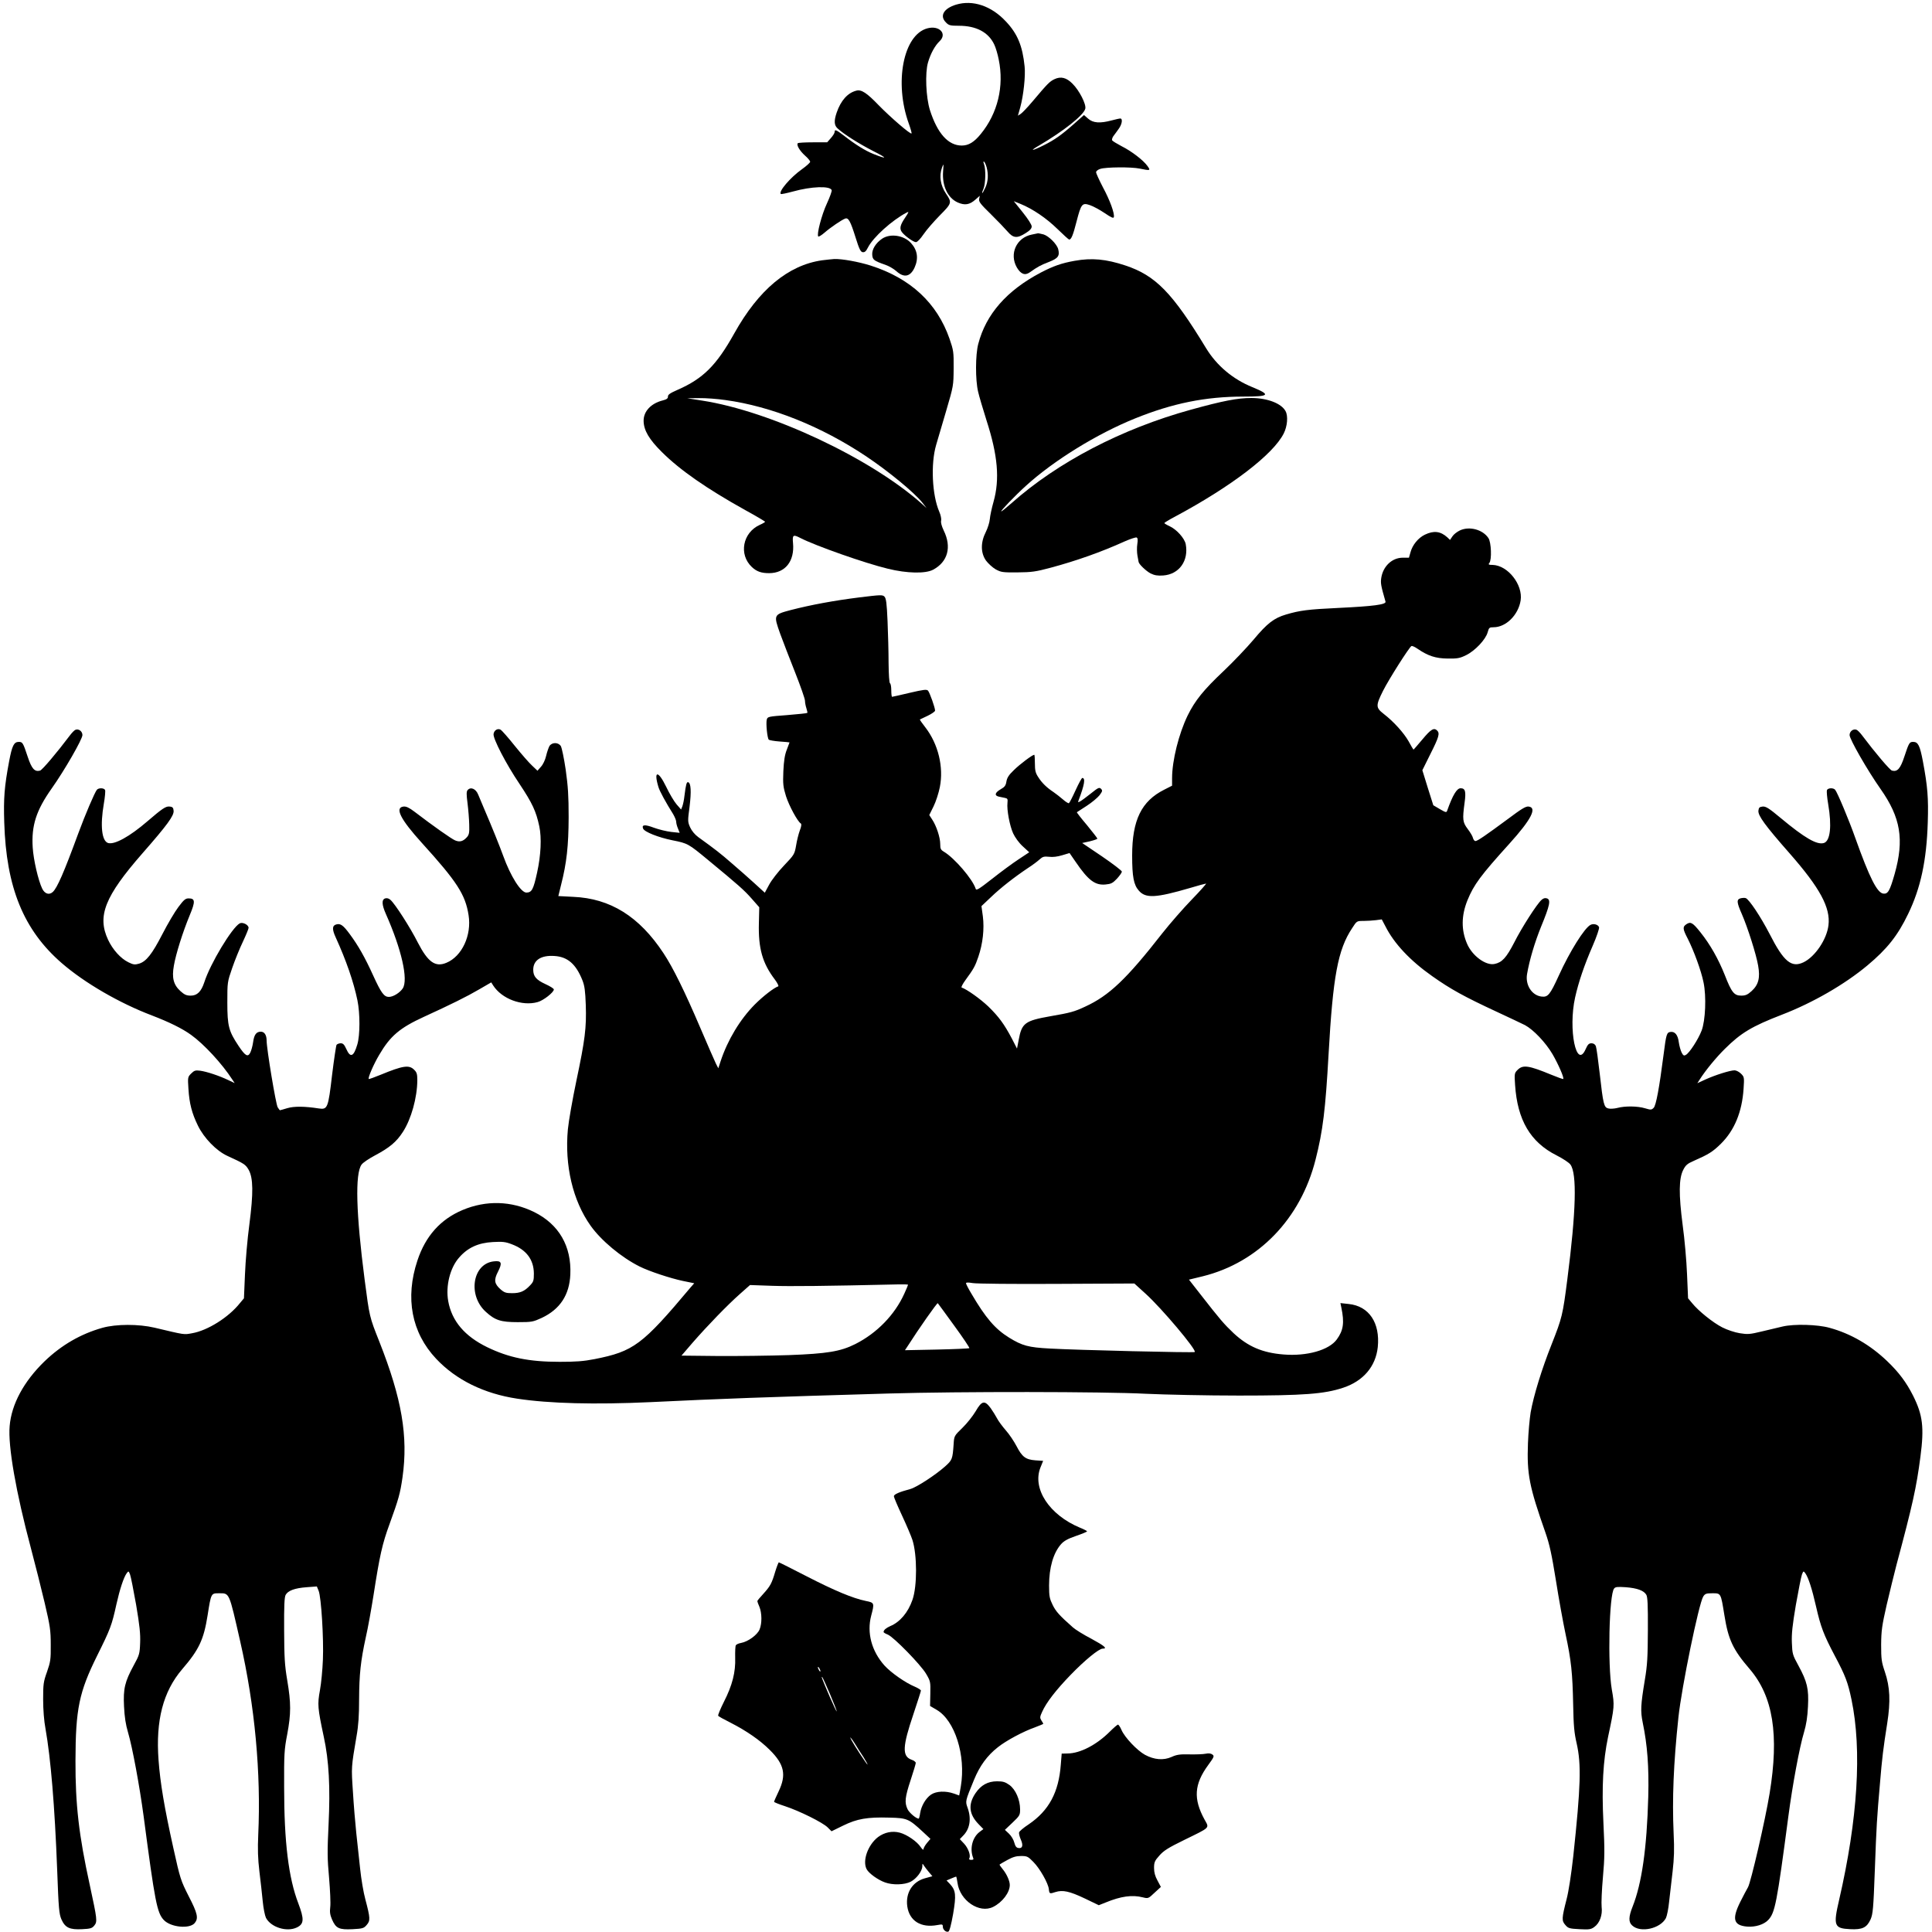 <?xml version="1.0" encoding="UTF-8" standalone="yes"?>
<svg version="1.0" xmlns="http://www.w3.org/2000/svg" width="1500" height="1500" viewBox="0 0 1500 1500" preserveAspectRatio="xMidYMid meet">
  <g transform="translate(0,1500) scale(0.1,-0.1)" fill="#000000" stroke="none">
    <path d="M7423 14964 c-97 -30 -130 -88 -78 -139 21 -22 33 -25 100 -25 134 0
229 -50 274 -145 11 -22 27 -75 35 -117 43 -208 -8 -418 -139 -578 -52 -64
-95 -90 -148 -90 -105 0 -189 94 -247 275 -31 99 -39 288 -15 370 20 69 54
131 90 165 61 58 -2 125 -95 100 -187 -50 -259 -422 -144 -740 14 -39 24 -74
21 -76 -8 -9 -162 124 -254 218 -94 98 -136 125 -175 114 -67 -17 -120 -77
-152 -170 -22 -64 -20 -99 7 -123 47 -44 166 -119 277 -176 112 -56 112 -67 0
-22 -62 25 -138 72 -224 139 -64 49 -76 54 -76 31 0 -8 -13 -29 -29 -47 l-29
-33 -110 0 c-61 0 -114 -3 -118 -7 -12 -13 14 -58 56 -96 22 -19 40 -41 40
-48 0 -7 -29 -33 -64 -58 -90 -64 -183 -173 -164 -192 3 -3 46 6 94 19 144 40
288 45 301 11 3 -7 -14 -54 -37 -104 -41 -88 -81 -242 -67 -256 3 -4 26 10 49
30 47 41 133 99 160 109 25 9 41 -20 81 -148 28 -90 39 -111 55 -113 16 -2 26
7 41 37 41 80 187 211 299 270 21 11 20 7 -12 -41 -38 -56 -44 -84 -23 -111
22 -29 89 -77 108 -77 11 0 34 24 60 62 23 34 80 99 126 146 93 94 95 99 48
168 -44 65 -55 138 -31 204 13 33 13 32 8 -31 -8 -113 36 -206 114 -241 55
-24 92 -18 138 23 l33 29 -5 -25 c-4 -21 11 -40 90 -117 52 -51 110 -112 130
-135 45 -53 75 -55 141 -13 34 21 47 36 47 52 0 14 -29 59 -70 110 l-69 86 52
-21 c95 -39 200 -110 286 -194 47 -46 88 -83 92 -83 16 0 30 33 57 139 36 140
44 149 105 128 24 -8 76 -36 113 -61 53 -36 70 -43 72 -31 6 29 -30 129 -85
231 -29 56 -53 108 -53 117 0 9 14 20 33 26 43 14 239 16 306 2 82 -17 86 -16
60 20 -31 44 -123 115 -201 154 -36 19 -69 39 -73 45 -4 6 1 21 9 33 9 12 28
37 41 56 27 36 33 81 13 81 -7 0 -38 -7 -68 -15 -90 -24 -144 -20 -182 14
l-32 28 -80 -71 c-95 -84 -149 -122 -231 -163 -96 -48 -117 -48 -35 -1 187
110 344 234 356 284 9 34 -47 143 -99 194 -47 48 -91 59 -141 35 -37 -18 -52
-33 -170 -173 -38 -45 -79 -88 -91 -96 l-22 -14 18 64 c25 90 42 246 34 318
-16 159 -55 254 -145 349 -113 122 -258 170 -387 131z m237 -1262 c15 -56 12
-112 -10 -159 -23 -51 -35 -58 -14 -8 16 39 19 151 4 190 -6 16 -6 24 0 20 5
-3 14 -22 20 -43z"/>
    <path d="M8012 13179 c-120 -23 -178 -150 -117 -256 31 -52 63 -64 101 -37 62
44 83 55 147 80 72 28 86 47 73 99 -10 40 -74 103 -114 115 -21 5 -39 9 -42 9
-3 -1 -24 -5 -48 -10z"/>
    <path d="M6849 13147 c-49 -33 -81 -84 -77 -126 3 -38 13 -46 102 -77 27 -9
66 -32 86 -50 59 -53 108 -43 141 29 32 71 22 136 -29 191 -56 60 -160 75
-223 33z"/>
    <path d="M6382 12979 c-263 -38 -492 -228 -682 -569 -138 -247 -241 -350 -440
-437 -57 -25 -75 -37 -74 -52 0 -15 -10 -22 -41 -30 -91 -23 -149 -85 -148
-159 1 -73 42 -143 142 -242 142 -141 348 -284 648 -451 84 -46 153 -87 153
-90 0 -3 -18 -14 -41 -24 -133 -60 -165 -230 -62 -327 37 -35 73 -48 134 -48
125 0 199 92 186 233 -6 64 1 69 55 41 118 -61 504 -197 683 -240 147 -36 291
-39 350 -7 114 61 145 176 82 304 -16 34 -24 63 -20 77 3 12 -3 43 -15 70 -55
128 -67 369 -24 517 11 39 46 158 78 265 57 194 57 196 58 330 1 128 -1 140
-32 230 -97 278 -303 469 -612 568 -95 30 -223 53 -283 51 -18 -1 -60 -6 -95
-10z m-750 -1085 c357 -49 744 -204 1093 -437 176 -118 372 -280 434 -357 l35
-45 -34 31 c-398 356 -1177 722 -1710 804 l-115 18 92 1 c51 1 143 -6 205 -15z"/>
    <path d="M8343 12975 c-101 -18 -166 -41 -262 -91 -264 -139 -426 -323 -486
-555 -22 -83 -23 -278 -1 -370 8 -36 38 -136 65 -222 88 -272 104 -457 55
-632 -14 -49 -27 -110 -29 -135 -2 -25 -16 -70 -31 -100 -41 -80 -41 -162 1
-222 17 -23 51 -54 75 -68 42 -23 54 -25 170 -24 110 1 141 5 260 37 197 53
390 121 573 204 43 19 84 32 91 30 10 -4 11 -18 6 -52 -4 -25 -3 -65 1 -88 4
-23 8 -45 9 -49 1 -17 57 -71 93 -90 31 -15 54 -19 98 -16 124 9 199 114 175
243 -9 46 -71 115 -126 140 -22 10 -40 21 -40 24 0 3 37 26 83 50 435 233 762
482 844 646 28 55 35 135 14 173 -32 60 -141 102 -266 102 -107 0 -220 -22
-470 -91 -536 -148 -1033 -407 -1391 -725 -40 -35 -75 -64 -80 -64 -10 0 108
123 191 198 215 196 552 404 847 523 292 118 547 170 843 170 202 0 215 13 69
73 -151 61 -277 167 -359 301 -263 433 -393 566 -628 644 -151 50 -261 60
-394 36z"/>
    <path d="M11335 10882 c-23 -11 -49 -31 -59 -47 l-18 -27 -21 20 c-53 48 -105
54 -174 21 -52 -25 -97 -80 -112 -137 l-12 -42 -48 0 c-83 0 -153 -66 -167
-157 -6 -42 -3 -58 33 -184 7 -23 -95 -36 -367 -49 -233 -11 -297 -19 -405
-51 -95 -28 -147 -69 -253 -196 -50 -59 -153 -168 -230 -241 -158 -149 -224
-231 -281 -347 -69 -142 -121 -350 -121 -487 l0 -58 -61 -31 c-177 -89 -249
-236 -249 -511 0 -165 12 -228 52 -273 53 -61 131 -57 398 21 63 19 119 34
124 34 4 0 -45 -56 -111 -124 -66 -68 -169 -186 -229 -262 -278 -356 -413
-484 -598 -569 -85 -40 -115 -48 -271 -75 -198 -35 -222 -53 -246 -184 l-13
-67 -40 78 c-60 113 -101 169 -183 249 -62 59 -166 133 -207 147 -5 2 8 28 30
58 63 86 75 107 100 181 35 103 47 216 35 313 l-11 80 73 69 c76 73 181 155
287 226 36 23 77 54 92 68 23 21 34 24 73 20 29 -4 66 1 102 12 l57 17 49 -71
c97 -142 150 -181 231 -173 42 4 55 10 88 45 21 23 38 47 38 55 0 7 -69 60
-154 118 l-154 104 59 13 c32 8 59 17 59 21 0 4 -37 51 -81 105 -45 53 -80 98
-78 100 2 1 37 24 77 50 40 26 84 63 99 82 23 31 24 37 11 50 -13 13 -22 9
-79 -37 -35 -28 -73 -56 -83 -61 -16 -9 -18 -8 -12 8 46 121 55 174 29 174 -5
0 -28 -43 -52 -95 -24 -53 -47 -98 -52 -101 -4 -2 -25 10 -46 29 -21 18 -54
44 -73 57 -53 35 -90 71 -118 115 -22 33 -27 52 -27 108 0 37 -2 67 -5 67 -14
0 -113 -74 -158 -119 -39 -37 -53 -59 -58 -88 -5 -32 -13 -43 -45 -61 -45 -26
-50 -49 -14 -57 14 -3 35 -7 48 -10 20 -4 22 -9 19 -39 -6 -53 17 -176 44
-236 15 -32 45 -74 75 -101 l50 -46 -83 -55 c-46 -30 -138 -98 -205 -151 -105
-82 -123 -93 -128 -77 -23 74 -165 239 -246 287 -25 15 -29 23 -29 60 0 51
-30 142 -63 191 l-22 34 33 67 c18 36 40 104 49 150 31 156 -13 335 -112 463
-26 33 -45 61 -43 62 2 1 29 14 61 29 31 15 57 33 57 40 0 23 -42 141 -55 155
-10 11 -35 8 -142 -17 -72 -17 -133 -31 -137 -31 -3 0 -6 22 -6 49 0 28 -4 53
-10 56 -6 4 -10 68 -11 158 0 84 -4 230 -8 325 -6 140 -11 176 -24 190 -15 15
-30 14 -194 -6 -199 -25 -377 -58 -532 -98 -136 -36 -136 -37 -83 -186 23 -62
75 -198 117 -303 41 -104 75 -201 75 -216 0 -14 5 -40 11 -58 6 -18 9 -34 7
-36 -3 -3 -73 -10 -157 -17 -147 -11 -152 -12 -158 -36 -7 -30 4 -143 16 -155
4 -4 43 -11 85 -14 42 -3 76 -6 76 -7 0 -1 -10 -26 -21 -56 -16 -40 -23 -85
-27 -167 -4 -101 -2 -121 21 -196 24 -74 89 -195 115 -211 6 -4 4 -23 -8 -53
-10 -27 -23 -79 -29 -117 -12 -68 -14 -72 -94 -156 -45 -47 -97 -114 -115
-148 l-34 -63 -80 73 c-44 40 -124 111 -177 156 -87 76 -127 107 -260 203 -27
20 -50 48 -63 76 -19 43 -19 49 -4 161 14 116 11 182 -11 189 -12 4 -18 -18
-29 -107 -3 -30 -11 -66 -16 -80 l-10 -25 -35 40 c-19 22 -56 84 -81 137 -62
128 -99 127 -60 -2 9 -32 59 -123 115 -212 12 -21 23 -47 23 -58 0 -11 6 -35
14 -53 l13 -33 -66 7 c-36 4 -97 19 -135 33 -69 26 -95 24 -83 -7 10 -26 119
-69 228 -91 120 -24 123 -26 279 -155 235 -194 279 -233 336 -298 l59 -67 -3
-125 c-5 -195 28 -310 124 -436 20 -27 32 -51 26 -53 -33 -11 -117 -76 -182
-141 -114 -115 -211 -276 -265 -440 l-18 -55 -19 37 c-10 20 -65 147 -123 282
-118 276 -210 464 -284 575 -188 285 -413 425 -701 437 l-115 6 21 86 c44 172
58 304 59 526 0 169 -5 241 -23 370 -13 88 -30 170 -38 183 -20 30 -68 30 -88
0 -7 -13 -19 -47 -26 -77 -7 -31 -24 -67 -40 -84 l-27 -31 -42 40 c-23 21 -83
90 -134 153 -50 63 -100 119 -109 125 -23 14 -52 -3 -56 -33 -5 -35 96 -231
202 -388 99 -149 128 -211 153 -328 19 -89 13 -224 -17 -360 -29 -132 -41
-154 -83 -155 -43 0 -123 127 -180 285 -26 72 -87 224 -152 375 -20 47 -39 92
-42 100 -18 46 -59 64 -83 35 -9 -11 -9 -34 0 -102 6 -48 12 -122 13 -164 2
-65 -1 -80 -18 -99 -29 -32 -55 -40 -91 -25 -29 12 -168 110 -316 223 -42 32
-65 42 -85 40 -70 -8 -24 -99 142 -282 273 -301 338 -401 363 -561 25 -156
-51 -320 -172 -370 -86 -36 -143 4 -222 157 -59 117 -176 299 -212 331 -13 12
-28 16 -41 12 -29 -9 -27 -49 5 -121 122 -275 175 -510 131 -578 -23 -34 -74
-66 -108 -66 -37 0 -60 31 -122 167 -64 141 -116 232 -181 320 -50 68 -72 85
-104 76 -33 -8 -35 -37 -6 -100 82 -180 139 -345 169 -489 21 -102 21 -272 -1
-344 -28 -95 -54 -105 -85 -35 -16 35 -25 45 -44 45 -13 0 -27 -6 -32 -12 -4
-7 -20 -114 -35 -236 -30 -257 -35 -268 -103 -258 -109 17 -192 18 -245 2 -29
-9 -55 -16 -57 -16 -1 0 -9 10 -17 23 -14 21 -86 454 -86 518 0 43 -17 69 -45
69 -35 0 -52 -23 -60 -82 -4 -29 -14 -65 -22 -81 -19 -37 -39 -25 -91 53 -76
114 -87 154 -87 335 0 160 0 160 38 270 21 61 58 152 83 204 24 51 44 100 44
107 0 24 -46 47 -69 35 -60 -33 -229 -313 -275 -458 -24 -72 -55 -103 -105
-103 -33 0 -49 7 -80 35 -54 49 -68 103 -51 198 15 89 69 261 123 391 45 108
43 131 -9 131 -24 0 -37 -11 -79 -67 -28 -37 -84 -132 -124 -210 -80 -155
-125 -213 -182 -230 -32 -9 -44 -8 -82 11 -60 29 -122 98 -158 175 -86 184
-25 337 267 671 193 220 245 292 242 330 -2 24 -8 31 -31 33 -29 4 -58 -16
-172 -114 -138 -119 -256 -184 -306 -169 -49 16 -62 135 -33 304 9 51 13 99
10 107 -7 17 -50 19 -64 2 -17 -21 -91 -194 -144 -338 -112 -305 -164 -424
-198 -455 -28 -26 -62 -15 -82 25 -31 64 -68 224 -74 320 -11 170 27 288 147
458 100 141 239 383 239 415 0 29 -29 51 -54 41 -8 -3 -27 -22 -42 -42 -104
-138 -216 -270 -233 -275 -42 -11 -65 14 -96 108 -36 109 -40 115 -69 115 -38
0 -52 -29 -75 -150 -37 -197 -44 -286 -38 -475 15 -505 150 -836 447 -1093
178 -154 447 -310 700 -406 135 -52 235 -101 304 -151 99 -71 240 -223 320
-347 l18 -27 -49 23 c-68 33 -167 66 -218 73 -38 5 -47 2 -71 -22 -26 -26 -27
-29 -21 -118 7 -115 27 -191 74 -287 47 -96 143 -195 228 -234 131 -60 142
-67 166 -109 35 -64 37 -177 5 -424 -15 -110 -30 -285 -34 -387 l-8 -186 -31
-37 c-88 -111 -251 -213 -371 -234 -66 -12 -52 -14 -292 43 -123 29 -298 29
-405 -1 -167 -47 -317 -133 -449 -260 -161 -156 -257 -333 -271 -503 -14 -154
49 -514 165 -948 33 -124 81 -315 107 -425 42 -179 47 -213 47 -325 1 -114 -2
-132 -29 -210 -28 -78 -30 -96 -30 -215 0 -78 7 -168 18 -225 41 -231 72 -600
91 -1100 11 -301 15 -340 33 -382 29 -65 64 -81 161 -76 64 3 77 7 94 28 25
31 23 46 -35 315 -85 388 -112 625 -111 965 1 404 28 532 168 815 103 207 114
236 150 400 26 116 56 208 80 241 14 18 15 18 26 -11 6 -16 27 -122 47 -235
27 -160 34 -225 31 -295 -3 -85 -6 -95 -50 -175 -69 -127 -82 -181 -75 -319 4
-82 13 -141 31 -201 34 -115 89 -413 121 -650 88 -668 104 -751 157 -807 54
-57 201 -71 240 -23 30 37 22 75 -47 208 -62 123 -66 134 -120 378 -69 311
-101 501 -114 678 -23 308 35 533 184 707 131 152 167 230 197 419 27 172 27
170 88 170 83 0 77 13 165 -374 114 -500 162 -1021 140 -1501 -5 -112 -3 -184
9 -285 9 -74 21 -179 26 -233 5 -53 17 -111 25 -127 38 -73 161 -112 239 -75
57 27 59 64 12 188 -76 198 -110 476 -110 902 -1 256 1 291 24 410 30 161 30
242 0 420 -20 119 -23 177 -24 390 -1 191 2 255 12 273 19 33 70 52 162 59
l80 6 14 -34 c20 -49 40 -371 33 -535 -3 -77 -13 -183 -23 -237 -20 -109 -18
-137 30 -362 40 -184 51 -393 37 -680 -10 -206 -10 -265 4 -415 8 -96 13 -198
9 -226 -5 -40 -1 -62 14 -97 30 -69 55 -80 159 -75 79 4 88 7 110 33 29 33 28
53 -10 197 -15 54 -33 162 -41 240 -9 79 -22 204 -30 278 -8 75 -20 219 -26
320 -13 193 -13 188 28 430 15 83 20 162 20 285 1 197 12 299 52 483 17 73 43
220 60 327 48 309 68 399 125 554 70 193 82 236 100 361 45 319 -5 611 -180
1054 -77 194 -76 191 -114 481 -67 516 -75 823 -24 893 10 15 58 47 105 72
111 59 166 104 216 182 65 100 111 266 112 401 0 48 -4 62 -25 82 -39 39 -87
32 -259 -39 -49 -20 -90 -35 -93 -33 -8 8 37 113 81 187 86 147 159 209 346
295 210 96 337 159 429 213 l95 55 15 -24 c67 -104 224 -163 345 -129 45 12
126 76 126 98 0 7 -29 25 -64 41 -72 33 -96 60 -96 112 0 74 60 114 164 107
103 -6 168 -63 218 -189 17 -43 22 -82 26 -191 6 -177 -6 -272 -73 -589 -30
-143 -60 -313 -66 -377 -26 -281 38 -554 177 -749 82 -115 238 -245 380 -316
74 -37 237 -91 336 -112 l88 -18 -28 -32 c-376 -448 -443 -497 -746 -557 -86
-17 -147 -21 -271 -21 -238 0 -394 32 -563 114 -174 85 -274 202 -302 357 -21
118 14 259 85 339 67 77 149 114 262 120 74 4 97 2 146 -17 113 -42 171 -119
172 -227 0 -55 -3 -65 -30 -93 -43 -46 -77 -60 -139 -60 -47 0 -60 4 -90 30
-48 43 -53 72 -20 136 36 70 28 88 -32 81 -166 -18 -204 -264 -62 -392 72 -66
117 -80 248 -80 110 0 118 2 186 33 142 67 215 178 222 337 10 220 -89 390
-281 485 -177 87 -373 93 -557 15 -170 -72 -286 -201 -349 -391 -97 -291 -46
-560 145 -763 154 -164 371 -271 629 -310 248 -38 605 -47 1035 -27 557 27
889 39 1850 67 544 16 1670 15 1995 -2 149 -7 475 -14 725 -14 502 0 662 12
809 61 156 52 252 165 268 315 19 189 -68 319 -226 335 l-64 7 7 -34 c25 -119
16 -178 -35 -248 -60 -83 -232 -132 -414 -117 -163 13 -275 61 -387 165 -75
71 -105 106 -257 301 l-90 115 107 26 c432 107 760 446 876 906 57 223 77 390
101 818 34 605 72 812 183 979 36 56 36 56 88 56 28 0 72 3 97 6 l45 6 28 -53
c67 -134 193 -268 364 -388 143 -101 246 -158 500 -276 96 -44 195 -92 220
-104 65 -35 160 -134 214 -226 45 -78 91 -183 83 -192 -3 -2 -44 13 -93 33
-174 72 -220 79 -261 38 -25 -25 -26 -29 -20 -117 18 -273 119 -445 322 -547
49 -25 98 -57 108 -72 51 -70 44 -360 -24 -888 -36 -282 -41 -301 -123 -509
-75 -188 -139 -396 -162 -526 -8 -49 -18 -157 -21 -240 -9 -242 10 -336 136
-695 32 -92 48 -166 81 -370 22 -140 56 -328 75 -417 44 -205 54 -301 59 -548
3 -163 8 -218 27 -300 37 -163 32 -332 -26 -875 -16 -143 -36 -274 -52 -335
-38 -149 -39 -167 -10 -200 22 -26 31 -29 110 -33 75 -4 89 -2 115 17 42 30
65 93 57 156 -3 28 1 131 10 230 14 155 14 213 4 420 -14 284 -3 483 36 670
50 234 51 245 29 368 -33 191 -21 738 18 784 10 13 27 14 90 10 90 -7 141 -26
160 -59 10 -17 13 -82 12 -273 -1 -211 -4 -272 -24 -390 -32 -194 -34 -240
-16 -329 36 -174 49 -341 43 -576 -11 -401 -50 -673 -122 -854 -31 -78 -32
-119 -3 -145 63 -60 219 -25 262 57 8 16 20 74 25 128 6 54 18 160 27 234 12
104 14 172 8 295 -12 270 -1 542 37 900 25 237 159 887 193 940 14 22 24 25
71 25 67 0 65 3 93 -170 30 -189 66 -267 197 -419 181 -212 229 -509 154 -966
-34 -208 -146 -692 -168 -728 -10 -18 -38 -69 -60 -114 -66 -133 -52 -182 54
-191 64 -5 130 16 163 51 53 56 67 125 157 807 32 243 87 538 121 650 18 61
27 118 31 201 7 138 -6 192 -75 319 -44 80 -47 90 -50 175 -3 70 4 135 31 295
20 113 41 219 47 235 11 29 12 29 26 11 24 -34 52 -119 84 -260 36 -158 59
-218 145 -381 83 -156 102 -207 130 -341 82 -393 48 -929 -96 -1554 -47 -202
-39 -222 85 -228 95 -5 130 12 159 76 18 42 22 81 33 382 13 352 16 401 40
675 16 194 26 275 56 464 27 173 22 282 -18 401 -26 76 -29 98 -29 210 1 110
6 147 43 310 24 102 58 241 76 310 125 466 155 601 186 840 30 229 18 324 -57
474 -52 103 -110 181 -202 269 -131 125 -282 213 -447 258 -93 26 -275 31
-364 10 -30 -7 -102 -24 -160 -38 -95 -23 -111 -24 -173 -14 -38 6 -98 26
-135 45 -73 37 -187 129 -235 189 l-31 37 -8 187 c-4 102 -19 274 -34 382 -31
239 -30 362 5 429 18 36 33 48 79 68 118 52 149 71 213 134 105 104 164 246
176 427 6 89 5 92 -20 117 -14 14 -37 26 -50 26 -34 0 -149 -36 -226 -71 l-63
-29 18 28 c47 74 130 174 196 239 125 124 210 175 443 265 239 92 487 235 664
383 152 127 235 231 316 400 97 200 143 415 152 710 6 189 -1 278 -38 475 -23
121 -37 150 -75 150 -29 0 -33 -6 -69 -115 -31 -94 -54 -119 -96 -108 -17 5
-129 137 -233 275 -15 20 -34 39 -42 42 -25 10 -54 -12 -54 -41 0 -32 138
-273 240 -418 157 -223 185 -393 110 -660 -38 -133 -52 -157 -88 -153 -48 6
-107 122 -218 433 -48 136 -138 351 -156 373 -14 17 -57 15 -64 -3 -3 -8 1
-57 10 -109 29 -170 16 -285 -33 -301 -54 -17 -150 39 -336 194 -91 76 -115
91 -140 89 -25 -3 -30 -8 -33 -33 -3 -38 51 -113 242 -330 236 -269 319 -422
302 -559 -13 -109 -103 -243 -193 -287 -94 -45 -154 4 -263 218 -71 137 -159
269 -186 280 -8 3 -25 2 -39 -1 -34 -9 -32 -31 9 -124 45 -104 111 -311 126
-399 17 -95 3 -149 -51 -198 -31 -28 -47 -35 -80 -35 -55 0 -75 24 -128 160
-50 125 -113 237 -190 333 -59 74 -75 83 -107 62 -32 -21 -30 -37 10 -114 47
-93 104 -248 122 -338 23 -109 15 -297 -15 -375 -26 -68 -95 -174 -122 -188
-15 -9 -21 -5 -33 18 -8 16 -18 52 -22 80 -7 57 -30 85 -65 80 -29 -4 -33 -18
-53 -175 -34 -264 -59 -396 -77 -414 -17 -17 -22 -17 -66 -4 -58 18 -157 19
-216 3 -24 -6 -55 -8 -70 -4 -34 8 -40 31 -67 271 -12 105 -25 200 -30 213 -6
14 -18 22 -34 22 -20 0 -29 -9 -45 -45 -72 -164 -137 153 -82 401 27 120 70
248 137 402 30 69 52 134 49 143 -7 21 -43 31 -67 18 -47 -25 -160 -205 -245
-392 -70 -153 -85 -171 -137 -164 -74 10 -125 91 -110 175 19 110 59 244 109
368 68 165 77 209 45 219 -14 5 -28 1 -42 -12 -36 -32 -153 -214 -212 -331
-61 -118 -94 -154 -152 -166 -68 -15 -174 63 -214 157 -46 106 -45 218 3 337
50 122 101 191 327 441 168 186 216 279 148 287 -22 3 -56 -18 -160 -96 -172
-127 -237 -172 -253 -172 -7 0 -16 11 -19 24 -3 14 -22 45 -41 70 -39 52 -42
72 -24 205 12 87 5 111 -31 111 -29 0 -61 -52 -104 -173 -6 -17 -10 -16 -57
11 l-51 30 -43 136 -42 136 63 127 c65 129 74 159 52 181 -25 25 -49 10 -114
-68 -37 -44 -68 -80 -70 -80 -1 0 -19 29 -38 65 -37 65 -116 153 -194 213 -61
48 -62 63 -4 179 46 91 201 335 220 347 5 3 26 -6 46 -20 83 -57 143 -76 235
-77 76 -1 94 2 143 26 70 34 153 122 168 178 10 36 13 39 46 39 96 0 192 95
210 208 19 122 -99 273 -218 276 -30 0 -35 3 -25 15 20 24 15 161 -7 193 -44
67 -148 94 -221 60z m-3129 -5850 l601 3 87 -79 c125 -113 398 -437 382 -453
-6 -7 -916 15 -1126 27 -165 9 -212 21 -316 85 -108 67 -182 153 -292 341 -23
38 -42 75 -42 81 0 7 17 7 53 1 28 -5 322 -8 653 -6z m-1156 -7 c0 -3 -13 -34
-29 -69 -74 -164 -212 -306 -380 -391 -115 -58 -220 -75 -516 -86 -148 -5
-397 -8 -552 -7 l-282 3 86 100 c117 134 270 292 367 378 l79 70 171 -6 c142
-5 414 -2 979 11 42 1 77 0 77 -3z m359 -318 c68 -93 120 -171 117 -174 -3 -3
-117 -8 -253 -11 l-247 -5 20 30 c88 138 230 340 235 335 4 -4 61 -83 128
-175z"/>
    <path d="M7575 4043 c-22 -37 -68 -95 -103 -129 -64 -62 -64 -63 -68 -126 -8
-116 -11 -124 -66 -173 -75 -67 -222 -163 -271 -176 -86 -23 -127 -41 -127
-56 0 -8 29 -76 64 -151 35 -75 71 -160 80 -188 37 -114 38 -360 0 -466 -34
-98 -97 -172 -172 -203 -33 -15 -51 -30 -52 -46 0 -4 15 -13 33 -20 46 -19
255 -233 297 -304 34 -58 35 -62 33 -155 l-2 -95 51 -30 c142 -82 228 -355
188 -593 -6 -39 -13 -72 -13 -72 -1 0 -20 7 -42 15 -63 22 -136 19 -176 -8
-41 -28 -76 -87 -85 -144 -3 -24 -9 -43 -11 -43 -20 0 -74 46 -87 74 -24 51
-20 92 24 225 22 66 40 127 40 134 0 7 -15 19 -34 25 -73 27 -69 103 15 351
32 96 59 180 59 185 0 6 -21 19 -46 30 -73 30 -185 108 -237 165 -100 112
-138 254 -103 387 26 98 25 101 -41 114 -102 21 -243 80 -459 191 -116 60
-214 109 -217 109 -3 0 -16 -33 -28 -72 -27 -92 -38 -112 -93 -173 -25 -27
-46 -52 -46 -56 0 -4 7 -24 16 -44 20 -49 21 -130 1 -177 -18 -42 -89 -94
-144 -104 -18 -3 -36 -11 -40 -18 -4 -6 -6 -49 -5 -96 4 -112 -22 -215 -88
-344 -27 -54 -47 -102 -44 -107 2 -5 46 -29 96 -54 125 -64 229 -136 305 -212
113 -112 130 -193 68 -322 -19 -40 -35 -76 -35 -80 0 -4 38 -19 84 -34 113
-37 294 -127 332 -165 l30 -30 90 44 c108 53 188 67 359 62 138 -3 151 -9 261
-111 l58 -54 -27 -32 c-15 -18 -27 -40 -27 -48 0 -9 -10 -1 -23 18 -28 42
-105 95 -160 110 -59 16 -120 3 -170 -34 -79 -61 -123 -185 -88 -250 17 -32
88 -83 142 -102 60 -22 151 -19 199 5 45 23 90 82 91 120 0 23 1 24 12 6 7
-11 24 -33 39 -51 l27 -32 -58 -16 c-97 -27 -151 -113 -137 -217 16 -114 106
-170 234 -146 38 7 42 6 42 -12 0 -24 25 -46 43 -39 9 3 22 53 37 137 25 148
21 183 -25 233 l-26 27 35 15 c19 8 37 15 39 15 3 0 7 -22 11 -48 18 -138 170
-241 277 -187 72 36 129 112 129 170 0 32 -25 87 -56 124 -15 18 -25 33 -23
35 2 2 29 18 60 35 42 23 68 31 106 31 47 0 54 -3 96 -46 50 -50 115 -165 120
-210 4 -38 6 -39 51 -24 57 18 109 7 229 -50 l108 -52 53 21 c119 49 207 61
289 40 41 -10 43 -10 91 36 l49 45 -26 49 c-19 34 -27 64 -27 98 0 44 5 56 41
96 33 38 69 61 192 121 208 102 197 90 159 159 -88 161 -81 274 29 424 46 63
48 69 32 81 -12 9 -30 11 -53 6 -19 -4 -76 -6 -125 -5 -74 2 -100 -2 -139 -20
-63 -28 -135 -22 -207 17 -61 34 -155 133 -181 191 -10 24 -23 43 -28 43 -5 0
-33 -24 -63 -54 -103 -103 -230 -169 -328 -170 l-46 -1 -7 -86 c-16 -215 -92
-356 -249 -463 -40 -26 -74 -55 -75 -63 -2 -9 4 -33 13 -54 21 -46 14 -72 -17
-67 -17 2 -25 13 -33 42 -5 21 -23 52 -41 69 l-32 30 59 56 c56 53 59 59 59
103 0 75 -35 154 -82 189 -34 24 -51 29 -97 29 -72 0 -125 -30 -167 -92 -59
-87 -51 -164 24 -241 l37 -38 -32 -24 c-54 -43 -75 -129 -48 -198 6 -13 2 -17
-15 -17 -12 0 -18 4 -15 11 14 21 -7 79 -39 114 l-34 36 24 25 c54 53 67 132
37 217 -19 53 -20 50 49 218 45 110 103 189 186 254 64 51 196 122 290 155 34
13 62 24 62 27 0 2 -7 14 -15 26 -12 20 -12 27 6 66 32 72 107 169 219 285
113 117 222 206 251 206 40 0 15 21 -88 77 -60 31 -124 71 -143 88 -104 92
-132 123 -157 174 -24 49 -28 67 -28 151 0 139 33 253 93 321 22 25 52 42 116
64 47 16 86 32 86 36 0 3 -25 16 -55 28 -238 99 -372 303 -307 467 l21 52 -60
4 c-76 6 -103 26 -147 111 -19 36 -56 92 -83 122 -27 31 -58 73 -68 93 -11 21
-33 56 -50 80 -46 62 -68 58 -116 -25z m-1205 -2018 c0 -5 -5 -3 -10 5 -5 8
-10 20 -10 25 0 6 5 3 10 -5 5 -8 10 -19 10 -25z m75 -180 c30 -71 53 -130 51
-132 -2 -2 -26 50 -55 116 -59 138 -67 158 -57 150 4 -4 31 -64 61 -134z m192
-382 c16 -27 46 -74 67 -105 20 -32 34 -58 31 -58 -5 0 -102 148 -124 189 -21
38 -4 22 26 -26z"/>
  </g>
</svg>